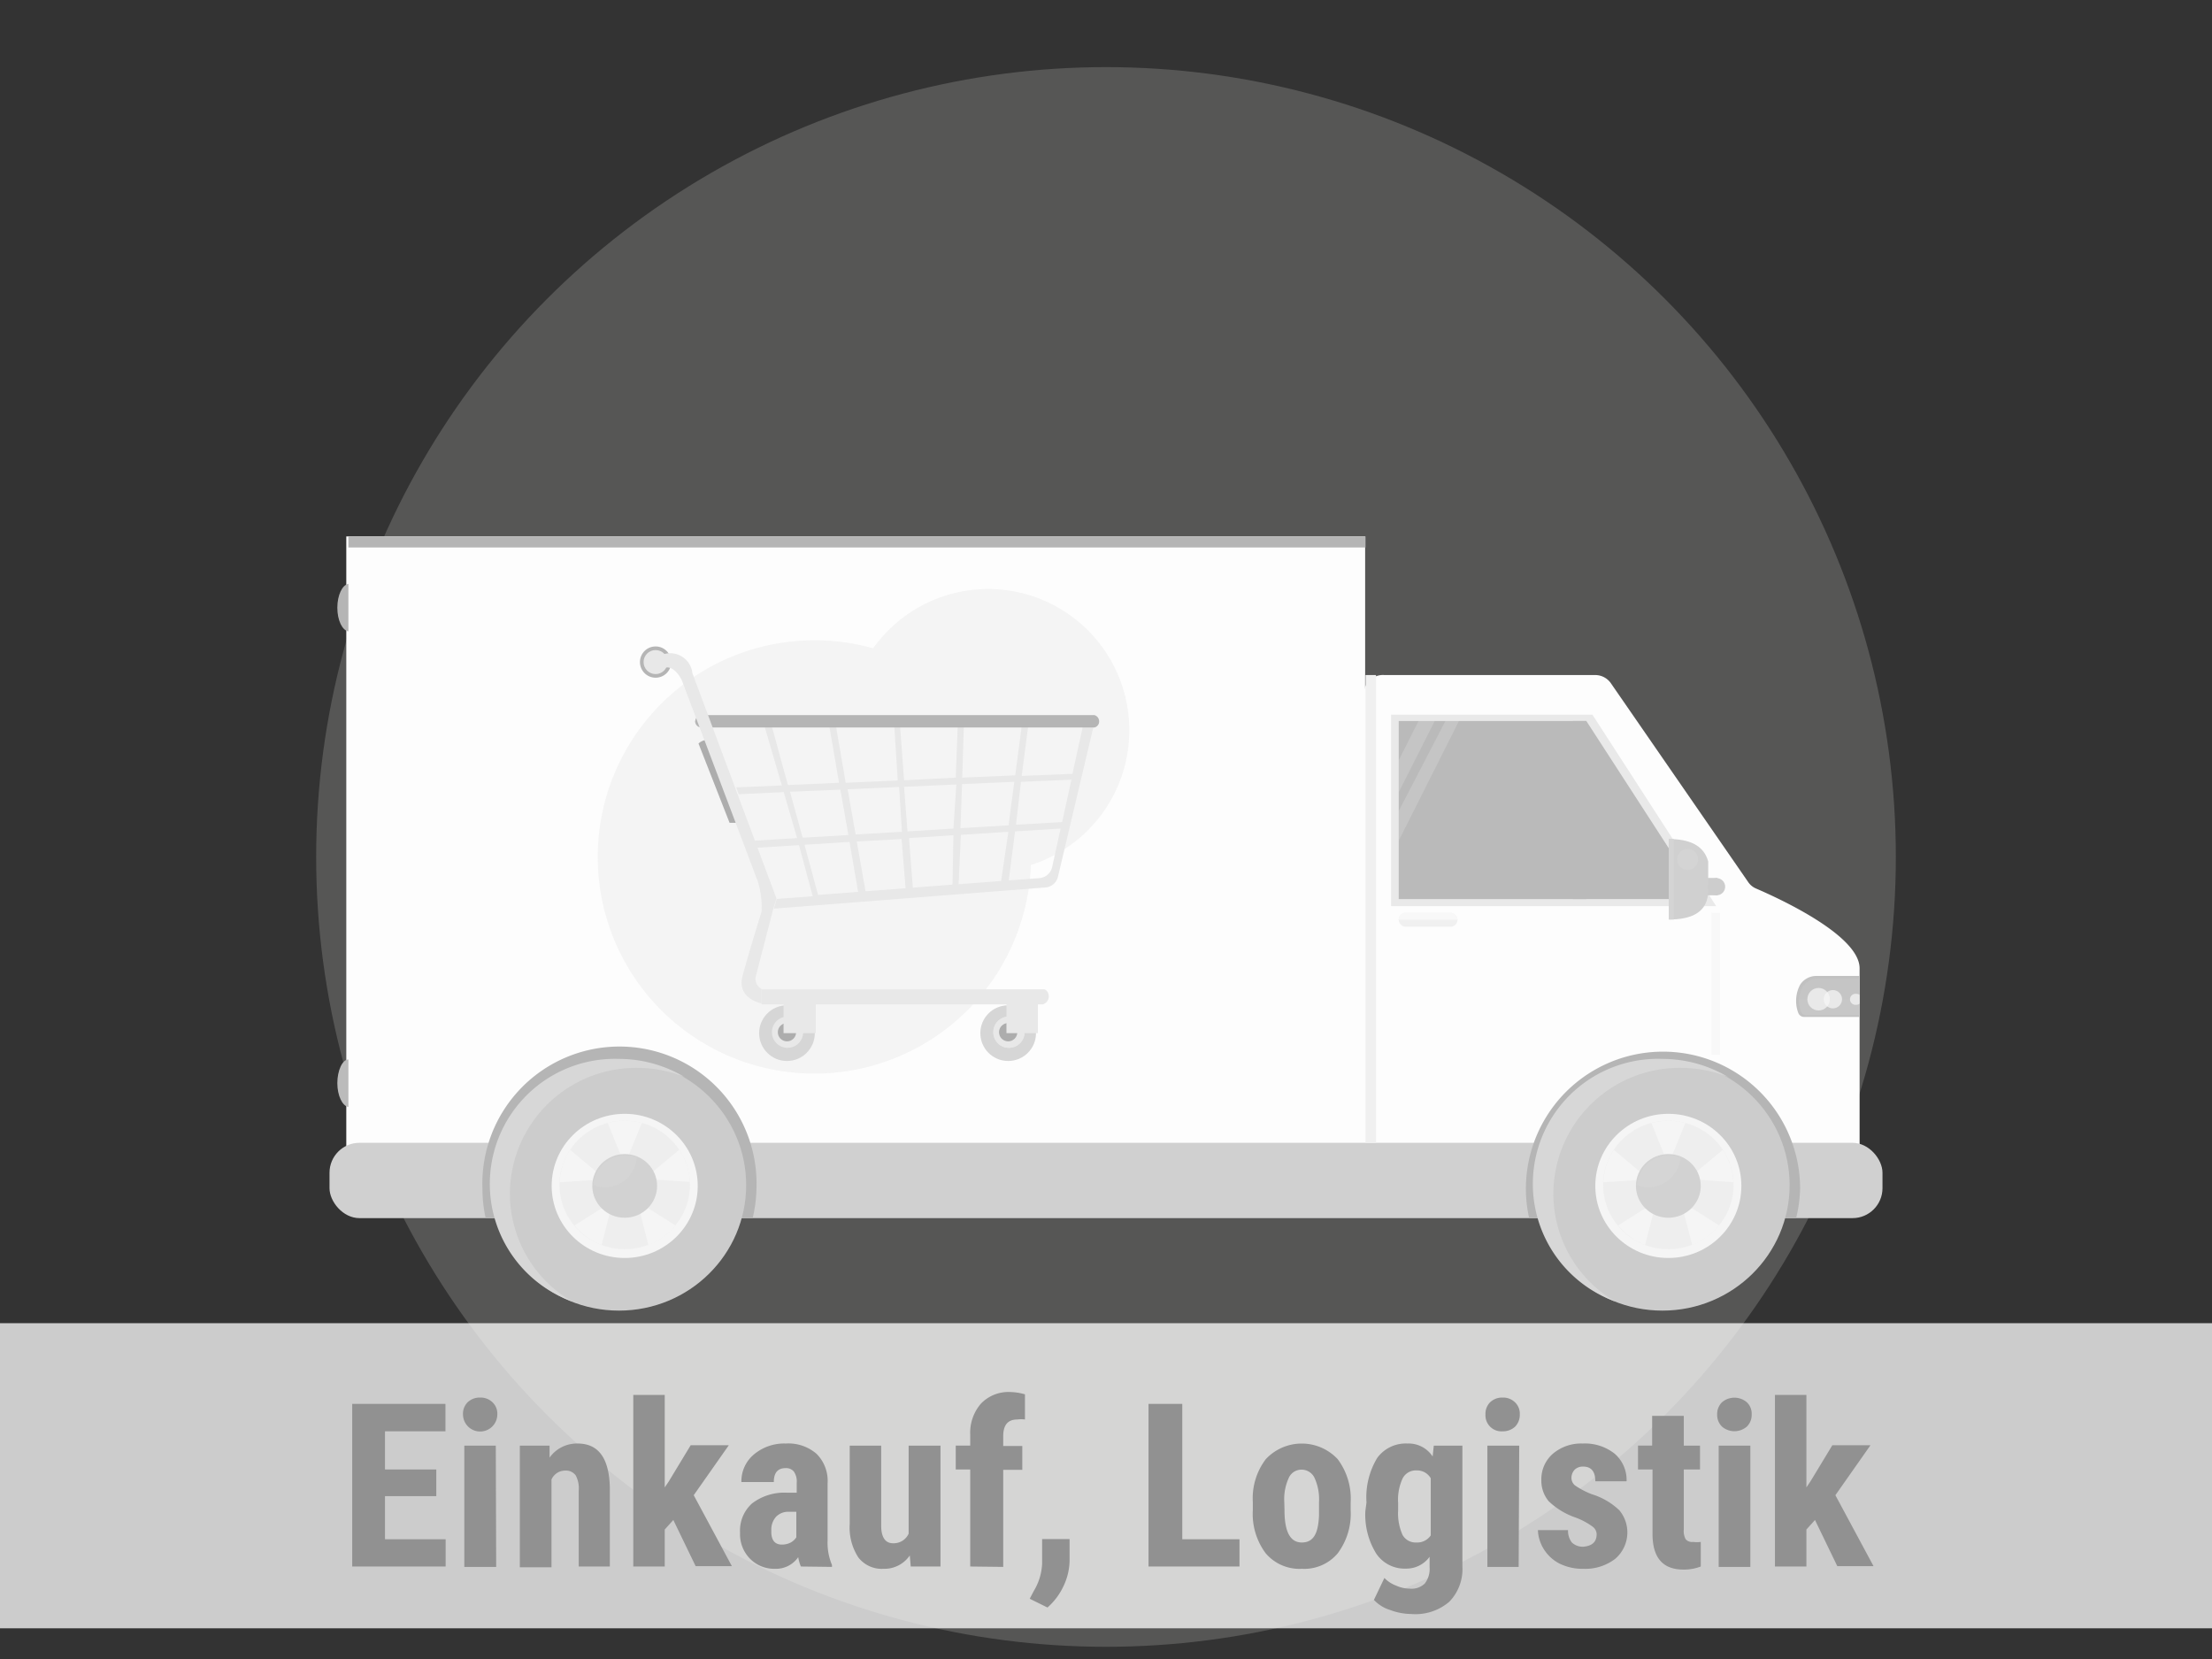 <svg xmlns="http://www.w3.org/2000/svg" viewBox="0 0 116 87"><rect x="0" y="0" width="116" height="87" fill="#333333" stroke="none"/><g data-name="Ebene 1"><circle cx="58" cy="44.94" r="41.42" fill="#aeacaa" opacity=".29"/><path fill="#fdfdfd" d="M18.16 28.13h53.43v33.3H18.16z"/><path d="M72.59 35.4h11.07a1 1 0 0 1 .81.42l7.21 10.44a.94.94 0 0 0 .42.34c1.11.48 5.42 2.43 5.42 4.18v9.39a1 1 0 0 1-1 1l-24 .26a1 1 0 0 1-1-1v-24a1 1 0 0 1 1.07-1.03Z" fill="#fdfdfd"/><rect x="17.28" y="59.93" width="81.44" height="3.95" rx="1.57" fill="#d0d0d0"/><path d="M94.4 62.34a7.19 7.19 0 0 0-14.38 0 7.06 7.06 0 0 0 .17 1.54h14a7.06 7.06 0 0 0 .21-1.54ZM39.67 62.34a7.19 7.19 0 1 0-14.37 0 7.06 7.06 0 0 0 .17 1.54h14a7.06 7.06 0 0 0 .2-1.54Z" fill="#b5b5b5"/><ellipse cx="32.46" cy="62.15" rx="6.67" ry="6.58" fill="#ccc"/><path d="M26.74 62.61A6.62 6.62 0 0 1 33.41 56a6.78 6.78 0 0 1 2.47.47 6.72 6.72 0 0 0-3.42-.94A6.56 6.56 0 0 0 30 68.25a6.55 6.55 0 0 1-3.26-5.64Z" fill="#d7d7d7"/><ellipse cx="32.76" cy="62.19" rx="3.83" ry="3.78" fill="#f5f5f5"/><ellipse cx="32.76" cy="62.14" rx="3.42" ry="3.37" fill="#d5d5d5" opacity=".23"/><g fill="#f5f5f5"><path d="m31.87 58.89.89 2.2.9-2.2a3.52 3.52 0 0 0-1.79 0ZM29.35 62l2.39-.16-1.84-1.54a3.36 3.36 0 0 0-.55 1.7ZM31.55 65.29l.58-2.29-2 1.26a3.41 3.41 0 0 0 1.42 1.03ZM35.42 64.26l-2-1.26.58 2.29a3.34 3.34 0 0 0 1.42-1.03ZM35.62 60.3l-1.84 1.52 2.4.16a3.39 3.39 0 0 0-.56-1.68Z"/></g><ellipse cx="32.76" cy="62.19" rx="1.7" ry="1.67" fill="#d2d2d2"/><path d="M31.12 62.15a1.63 1.63 0 0 0 .59.11 1.67 1.67 0 0 0 1.68-1.57 1.86 1.86 0 0 0-.58-.1 1.68 1.68 0 0 0-1.69 1.56Z" fill="#d5d5d5"/><ellipse cx="87.18" cy="62.15" rx="6.67" ry="6.58" fill="#ccc"/><path d="M81.46 62.61A6.62 6.62 0 0 1 88.13 56a6.79 6.79 0 0 1 2.48.47 6.78 6.78 0 0 0-3.43-.94 6.56 6.56 0 0 0-2.48 12.72 6.55 6.55 0 0 1-3.24-5.64Z" fill="#d7d7d7"/><ellipse cx="87.49" cy="62.19" rx="3.83" ry="3.78" fill="#f5f5f5"/><ellipse cx="87.49" cy="62.14" rx="3.42" ry="3.37" fill="#d5d5d5" opacity=".23"/><g fill="#f5f5f5"><path d="m86.6 58.89.89 2.2.89-2.2a3.49 3.49 0 0 0-1.78 0ZM84.08 62l2.39-.16-1.84-1.54a3.36 3.36 0 0 0-.55 1.7ZM86.27 65.29l.59-2.29-2 1.26a3.43 3.43 0 0 0 1.41 1.03ZM90.15 64.26l-2-1.26.59 2.29a3.4 3.4 0 0 0 1.41-1.03ZM90.35 60.3l-1.84 1.52 2.39.18a3.45 3.45 0 0 0-.55-1.7Z"/></g><ellipse cx="87.49" cy="62.19" rx="1.7" ry="1.67" fill="#d2d2d2"/><path d="M85.85 62.15a1.62 1.62 0 0 0 .58.11 1.69 1.69 0 0 0 1.69-1.57 1.87 1.87 0 0 0-.59-.1 1.67 1.67 0 0 0-1.68 1.56Z" fill="#d5d5d5"/><path fill="#e9e9e9" d="M72.95 37.48v10.04H90l-6.49-10.04H72.95z"/><path fill="#bababa" d="M73.35 37.81h9.83v9.34h-9.83z"/><path fill="#bababa" d="M82.49 37.81v9.34h6.75l-6.05-9.34h-.7z"/><rect x="73.35" y="47.87" width="3.08" height=".73" rx=".36" fill="#f0f0f0"/><path d="M76.06 47.87h-2.35a.36.36 0 0 0-.36.36h3.08a.37.37 0 0 0-.37-.36Z" fill="#f8f8f8"/><path fill="#cdcdcd" d="M88.64 46.04h1.43v.91h-1.43z"/><path d="M87.52 44v4.22c1.17 0 2.06-.36 2.06-1.53v-1.51c-.24-.9-1.07-1.18-2.06-1.18Z" fill="#d0d0d0"/><path d="M87.78 44h-.26v4.22h.26Z" fill="#d4d4d4"/><circle cx="88.5" cy="45.07" r=".55" fill="#d4d4d4"/><circle cx="90.02" cy="46.5" r=".45" fill="#cdcdcd"/><path fill="#f0f0f0" d="M71.61 35.4h.55v24.53h-.55z"/><path fill="#f8f8f8" d="M89.75 47.87h.45v7.44h-.45z"/><path d="M97.52 51.28a.55.55 0 0 1 0-.1h-2.28a1 1 0 0 0-.85.48 1.81 1.81 0 0 0-.09 1.45.33.33 0 0 0 .31.22h2.91Z" fill="#c1c1c1"/><path d="M97.52 51.32h-2.17a.92.92 0 0 0-.81.43 1.52 1.52 0 0 0-.1 1.29.33.33 0 0 0 .31.21h2.77Z" fill="#c7c7c7"/><path d="M97.52 51.4v-.07h-2.2a.91.91 0 0 0-.82.48 1.86 1.86 0 0 0-.18.59h3.2Z" fill="#c1c1c1" opacity=".35"/><circle cx="95.37" cy="52.4" r=".59" fill="#f9f9f9" opacity=".7"/><circle cx="96.12" cy="52.4" r=".48" fill="#f9f9f9" opacity=".7"/><path d="M97.52 52.17a.3.3 0 0 0-.16-.05.29.29 0 1 0 0 .57.25.25 0 0 0 .16-.06Z" fill="#f9f9f9" opacity=".7"/><path fill="#b5b5b5" d="M18.27 28.13h53.34v.58H18.27z"/><path d="M18.27 55.56c-.32 0-.58.59-.58 1.24s.26 1.2.58 1.25Z" fill="#bbb"/><path d="M18.27 30.62c-.32.05-.58.59-.58 1.25s.26 1.19.58 1.24Z" fill="#b5b5b5"/><path fill="#fff" opacity=".16" d="M73.35 44.09v-1.56l2.45-4.72h.71l-3.16 6.28zM73.35 41.55v-1.68l1.04-2.06h.85l-1.89 3.74z"/><path d="M59.22 38.3A7.4 7.4 0 0 0 45.79 34a11.17 11.17 0 0 0-3.08-.42 11.36 11.36 0 1 0 11.35 11.78 7.41 7.41 0 0 0 5.16-7.06Z" fill="#e0e0e0" opacity=".32"/><circle cx="52.87" cy="54.18" r="1.46" fill="#d6d6d6"/><circle cx="52.91" cy="54.13" r=".82" fill="#e8e8e8"/><circle cx="52.91" cy="54.13" r=".82" fill="#e8e8e8"/><circle cx="52.87" cy="54.13" r=".48" fill="#adadad"/><circle cx="41.27" cy="54.18" r="1.46" fill="#d6d6d6"/><circle cx="41.3" cy="54.13" r=".82" fill="#e8e8e8"/><circle cx="41.27" cy="54.13" r=".48" fill="#adadad"/><circle cx="34.38" cy="34.72" r=".82" fill="#b5b5b5"/><g fill="#e8e8e8"><circle cx="34.38" cy="34.72" r=".63"/><path d="M55 52.27a.45.45 0 0 1-.31.4h-.26v1.51h-1.65v-1.51h-10v1.51h-1.69v-1.51h-1.15v-.79h14.78c.18 0 .28.21.28.39ZM41 41.19l-2.39.1.13.36 2.36-.11.7 2.41-2.31.14.15.37 2.26-.14.72 2.68-1.89.14-.15.51 14.23-1.11a.73.73 0 0 0 .67-.56l1.86-7.86h-.56l-.54 2.46-2.66.11.35-2.69-.33-.08-.36 2.74-2.78.12.09-2.87h-.32l-.11 2.87-2.71.14-.23-3.12h-.3l.2 3.13-2.73.12-.56-3.26-.33.11.54 3.15-2.68.12-.9-3.28-.42-.12Zm6.15.08.15 2.35-2.43.14-.42-2.37Zm2.8 5.12-2.08.16-.2-2.6L50 43.8Zm.44-2.61 2.49-.16-.38 2.58-2.23.17Zm-2.9 2.8-2.1.16-.46-2.61 2.35-.13Zm2.66-5.44L50 43.45l-2.41.15-.18-2.34Zm3.04-.14-.3 2.28-2.52.15.08-2.31Zm3-.13-.49 2.24-2.42.14.26-2.25 2.62-.11Zm-1.68 5.18-1.61.12.33-2.57 2.39-.15-.44 2a.74.74 0 0 1-.7.6ZM42.19 44.3l2.36-.15.45 2.62-2.1.16Zm-.76-2.78 2.64-.11.42 2.38-2.4.14Z"/></g><path d="m38.87 42.91-1.63-4.16a.79.79 0 0 0-.33.08.72.72 0 0 0-.28.16l1.63 4.16h.39c.14-.15.23-.21.22-.24Z" fill="#adadad"/><path d="M36.8 38.15h20.59a.32.32 0 0 0 .25-.33.34.34 0 0 0-.25-.32H36.8a.34.34 0 0 0-.34.29.17.17 0 0 0 0 .1.33.33 0 0 0 .34.26Z" fill="#b5b5b5"/><path d="m40.57 47.59-.94 3.63a.59.59 0 0 0 .31.64v.76s-1.32-.24-1-1.44 1-3.38 1-3.38a4.7 4.7 0 0 0-.19-1.55l-4-10.59s-.39-.82-.92-.63v-.73a1.17 1.17 0 0 1 1.48 1l4.41 11.82Z" fill="#e8e8e8"/><path fill="#fff" opacity=".75" d="M0 69.39h116v16H0z"/><g fill="#919191"><path d="M22.88 78.46h-2.69v2.26h3.18v1.43h-4.9v-8.53h4.89v1.44h-3.17v2h2.69ZM24.28 74.17a.85.85 0 0 1 .24-.63.91.91 0 0 1 .66-.25.89.89 0 0 1 .65.25.82.82 0 0 1 .25.63.9.9 0 1 1-1.8 0Zm1.74 8h-1.67v-6.36H26ZM28.82 75.81v.63a1.76 1.76 0 0 1 1.47-.74c1.09 0 1.65.76 1.69 2.29v4.16h-1.63v-4a1.42 1.42 0 0 0-.16-.78.63.63 0 0 0-.56-.25.78.78 0 0 0-.71.47v4.6h-1.66v-6.38ZM35.31 79.71l-.45.5v1.94h-1.65v-9h1.65V78l.21-.31 1.15-1.9h2l-1.84 2.62 2 3.72h-1.9ZM42 82.15a2.17 2.17 0 0 1-.14-.49 1.42 1.42 0 0 1-1.21.61 1.79 1.79 0 0 1-1.32-.53 1.83 1.83 0 0 1-.52-1.36 1.91 1.91 0 0 1 .63-1.54 2.78 2.78 0 0 1 1.83-.56h.51v-.51a.9.9 0 0 0-.15-.6.52.52 0 0 0-.43-.18c-.41 0-.62.24-.62.73h-1.7a1.83 1.83 0 0 1 .66-1.45 2.47 2.47 0 0 1 1.67-.57 2.25 2.25 0 0 1 1.61.54 2 2 0 0 1 .58 1.55v3a3 3 0 0 0 .23 1.28v.1ZM41 81a1 1 0 0 0 .47-.11.84.84 0 0 0 .29-.27v-1.34h-.4a.87.87 0 0 0-.67.27 1 1 0 0 0-.24.72c-.02.46.16.73.55.73ZM47.71 81.57a1.61 1.61 0 0 1-1.38.7 1.55 1.55 0 0 1-1.32-.6 2.88 2.88 0 0 1-.45-1.75v-4.11h1.65V80c0 .62.22.93.62.93a.86.86 0 0 0 .82-.5v-4.62h1.67v6.34h-1.56ZM50.88 82.15v-5.09h-.76v-1.25h.76v-.57a2.33 2.33 0 0 1 .56-1.63A2 2 0 0 1 53 73a3 3 0 0 1 .75.12v1.32a1.56 1.56 0 0 0-.4 0c-.5 0-.74.29-.74.88v.51h1v1.25h-1v5.09ZM54.93 84.3l-.93-.46.22-.42a3 3 0 0 0 .43-1.42v-1.29h1.44v1.18a3.22 3.22 0 0 1-.32 1.29 3.37 3.37 0 0 1-.84 1.12ZM62 80.72h3v1.43h-4.77v-8.53H62ZM65.7 78.78a3.39 3.39 0 0 1 .68-2.26 2.58 2.58 0 0 1 3.77 0 3.45 3.45 0 0 1 .68 2.27v.4a3.47 3.47 0 0 1-.68 2.27 2.29 2.29 0 0 1-1.88.81 2.32 2.32 0 0 1-1.9-.82 3.45 3.45 0 0 1-.67-2.27Zm1.66.41c0 1.14.3 1.7.91 1.7s.86-.47.9-1.41v-.7a2.68 2.68 0 0 0-.24-1.29.75.75 0 0 0-.68-.42.73.73 0 0 0-.66.42 2.68 2.68 0 0 0-.24 1.29ZM71.66 78.79a4 4 0 0 1 .56-2.33 1.85 1.85 0 0 1 1.58-.76 1.51 1.51 0 0 1 1.33.68l.06-.57h1.5v6.34A2.45 2.45 0 0 1 76 84a2.73 2.73 0 0 1-2 .64 3.19 3.19 0 0 1-1.1-.21 1.94 1.94 0 0 1-.85-.53l.55-1.15a1.66 1.66 0 0 0 .61.4 1.77 1.77 0 0 0 .71.16 1 1 0 0 0 .8-.27 1.26 1.26 0 0 0 .25-.86v-.54a1.5 1.5 0 0 1-1.24.62 1.79 1.79 0 0 1-1.56-.79 3.86 3.86 0 0 1-.57-2.22Zm1.66.42a2.75 2.75 0 0 0 .23 1.28.78.78 0 0 0 .72.4.86.86 0 0 0 .76-.37v-3a.83.83 0 0 0-.74-.41.78.78 0 0 0-.73.41 2.65 2.65 0 0 0-.24 1.3ZM77.9 74.17a.85.85 0 0 1 .24-.63.91.91 0 0 1 .66-.25.89.89 0 0 1 .65.25.82.82 0 0 1 .25.63.89.89 0 0 1-.24.64.93.93 0 0 1-.66.25.84.84 0 0 1-.9-.89Zm1.74 8H78v-6.36h1.67ZM83.73 80.45a.51.51 0 0 0-.21-.39 3.66 3.66 0 0 0-.9-.48 3.81 3.81 0 0 1-1.41-.86 1.68 1.68 0 0 1-.38-1.11 1.77 1.77 0 0 1 .6-1.37A2.29 2.29 0 0 1 83 75.7a2.51 2.51 0 0 1 1.67.53 1.82 1.82 0 0 1 .63 1.45h-1.64c0-.51-.21-.77-.64-.77a.61.61 0 0 0-.44.16.62.62 0 0 0-.17.46.5.5 0 0 0 .19.37 4.22 4.22 0 0 0 .88.46 3.63 3.63 0 0 1 1.44.84 1.82 1.82 0 0 1-.22 2.55 2.58 2.58 0 0 1-1.68.52 2.71 2.71 0 0 1-1.23-.27 2.1 2.1 0 0 1-.83-.76 2 2 0 0 1-.31-1h1.58a1 1 0 0 0 .2.65.83.83 0 0 0 .63.22c.44-.05.67-.25.67-.66ZM88.3 74.25v1.56h.85v1.25h-.85v3.15a.89.89 0 0 0 .1.51.44.44 0 0 0 .39.14 1.54 1.54 0 0 0 .4 0v1.29a2.45 2.45 0 0 1-.91.16c-1.07 0-1.61-.61-1.62-1.84v-3.41h-.76v-1.25h.74v-1.56ZM90.05 74.17a.86.86 0 0 1 .25-.63 1 1 0 0 1 1.31 0 .82.82 0 0 1 .25.63.86.86 0 0 1-.25.64 1 1 0 0 1-1.31 0 .86.86 0 0 1-.25-.64Zm1.74 8h-1.66v-6.36h1.66ZM95.18 79.71l-.45.5v1.94h-1.65v-9h1.65V78l.21-.31 1.15-1.9h2l-1.84 2.62 2 3.72h-1.9Z"/></g></g></svg>